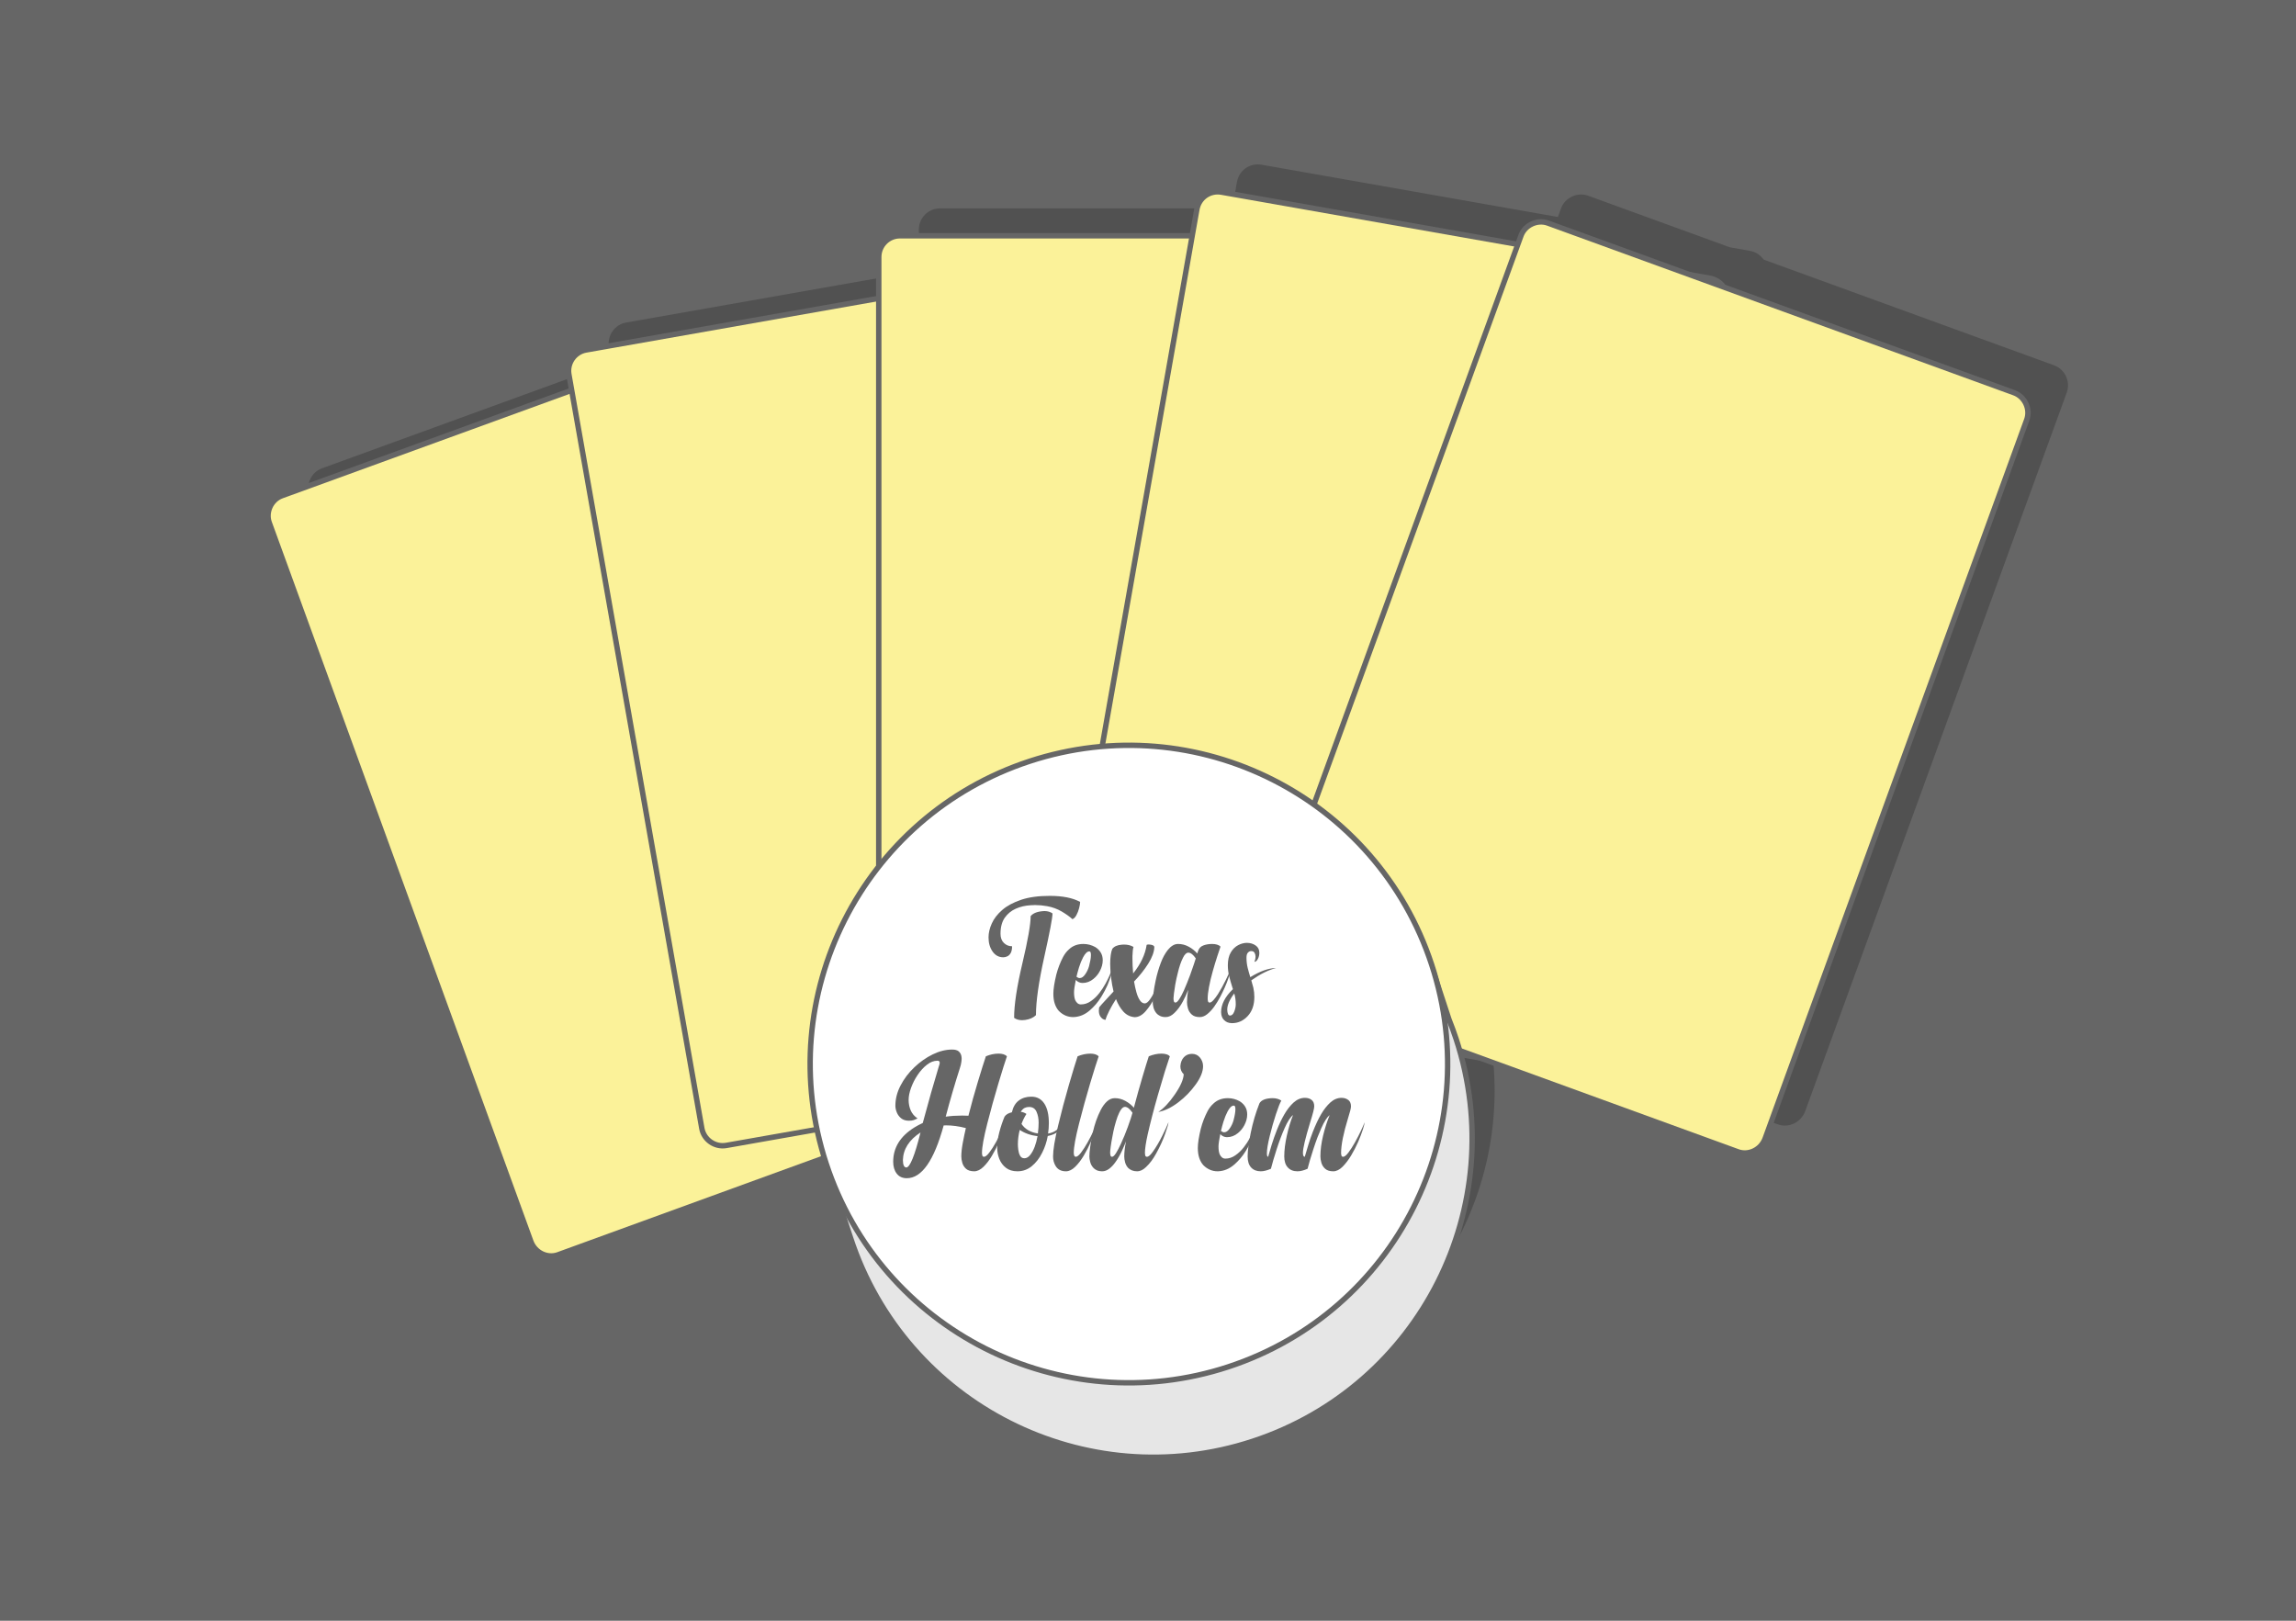 <?xml version="1.0" encoding="UTF-8"?>
<!DOCTYPE svg PUBLIC "-//W3C//DTD SVG 1.1//EN" "http://www.w3.org/Graphics/SVG/1.1/DTD/svg11.dtd">
<!-- Creator: CorelDRAW 2020 (64-Bit) -->
<svg xmlns="http://www.w3.org/2000/svg" xml:space="preserve" width="425px" height="300px" version="1.1" style="shape-rendering:geometricPrecision; text-rendering:geometricPrecision; image-rendering:optimizeQuality; fill-rule:evenodd; clip-rule:evenodd"
viewBox="0 0 17536.4 12378.6"
 xmlns:xlink="http://www.w3.org/1999/xlink"
 xmlns:xodm="http://www.corel.com/coreldraw/odm/2003">
 <defs>
  <style type="text/css">
   <![CDATA[
    .str1 {stroke:#666666;stroke-width:41.2;stroke-linecap:round;stroke-linejoin:round;stroke-miterlimit:2.613}
    .str0 {stroke:#666666;stroke-width:41.3;stroke-linecap:round;stroke-linejoin:round;stroke-miterlimit:2.613}
    .fil0 {fill:#666666}
    .fil3 {fill:#E6E6E6}
    .fil4 {fill:white}
    .fil1 {fill:#515151;fill-rule:nonzero}
    .fil5 {fill:#666666;fill-rule:nonzero}
    .fil2 {fill:#FBF299;fill-rule:nonzero}
   ]]>
  </style>
 </defs>
 <g id="Layer_x0020_1">
  <g id="_2045513389584">
   <rect class="fil0" width="17536.4" height="12378.6"/>
   <path id="path14" class="fil1" d="M6527.3 8661.3l-1958.5 712.9c-81.3,29.6 -176.4,-14.8 -208.1,-101.9l-1998 -5489.4c-29.6,-81.3 14.7,-176.4 96.1,-206l2213.7 -805.7 -21.3 -121.2c-15.3,-86.7 43.8,-171.2 130.5,-186.5l2236.3 -394.3 0 -315.9c0,-89.6 72.5,-162.1 161.8,-162.1l2232.2 0 35.5 -201.1c15.8,-89.7 98.8,-147.8 188.5,-132l2263 399 24.2 -66.5c29.6,-81.4 124.7,-125.7 206,-96.1l1082.9 394.1 152.6 27c45.2,7.9 82.4,32.9 106.1,67.2l2219.2 807.7c81.3,29.6 125.7,124.7 96.1,206l-1998 5489.4c-31.7,87.1 -126.8,131.5 -208.1,101.9l-1970.7 -717.3 -246.8 -43.5c255.5,1200 -429.4,2424.6 -1621.7,2816.3 -1277.1,419.6 -2652.8,-275.4 -3072.4,-1552.7l-141.1 -429.3z"/>
   <g>
    <path id="path14_0" class="fil2 str0" d="M7917.3 8075.7c31.8,87.1 -12.6,182.2 -93.9,211.8l-3560.8 1296c-81.3,29.6 -176.4,-14.7 -208.1,-101.8l-1998 -5489.4c-29.6,-81.3 14.7,-176.4 96.1,-206l3560.8 -1296c81.3,-29.6 176.4,14.7 206,96l1997.9 5489.4z"/>
    <path id="path14_1" class="fil2 str0" d="M9410.7 7903.7c15.3,86.7 -43.8,171.2 -130.6,186.5l-3733.3 658.3c-86.7,15.3 -171.2,-43.9 -186.5,-130.6l-1015.3 -5758.5c-15.3,-86.7 43.8,-171.2 130.6,-186.5l3733.2 -658.3c86.8,-15.3 171.2,43.9 186.5,130.6l1015.4 5758.5z"/>
    <path id="path14_2" class="fil2 str0" d="M10824.6 7807.9c0,89.5 -72.5,162 -162,162l-3789 0c-89.3,0 -161.8,-72.5 -161.8,-162l0 -5845.3c0,-89.5 72.5,-162 161.8,-162l3789 0c89.4,0 162,72.5 162,162l0 5845.3z"/>
    <path id="path14_3" class="fil2 str0" d="M12175.8 8068.4c-15.8,89.8 -98.8,147.9 -188.6,132.1l-3728.6 -657.5c-89.8,-15.8 -147.9,-98.8 -132.1,-188.6l1014.8 -5754.9c15.8,-89.8 98.8,-147.9 188.5,-132l3728.7 657.4c89.8,15.9 147.9,98.8 132.1,188.6l-1014.8 5754.9z"/>
    <path id="path14_4" class="fil2 str0" d="M13481.9 8695.3c-31.7,87.1 -126.8,131.4 -208.1,101.8l-3560.8 -1296c-81.3,-29.6 -125.7,-124.7 -94,-211.8l1998 -5489.3c29.6,-81.4 124.7,-125.7 206,-96.1l3560.8 1296c81.3,29.6 125.7,124.7 96.1,206l-1998 5489.4z"/>
   </g>
   <g>
    <path class="fil3 str1" d="M8049.2 6382.6c1082.9,-355.7 2236.4,90 2818.2,1012.3l64 -21.2 135.3 411.6c19.7,49.1 38.1,99.1 54.9,150.2 419.6,1277.2 -275.4,2652.7 -1552.7,3072.3 -1277.1,419.6 -2652.8,-275.4 -3072.4,-1552.7l-185.1 -563.3 69.3 -22.8c-78.6,-1087.5 585.8,-2130.4 1668.5,-2486.4l0 0z"/>
    <circle class="fil4 str1" transform="matrix(0.95 -0.312 0.312 0.95 8622.32 8126.87)" r="2434.1"/>
    <g>
     <path class="fil5" d="M8249.8 6888.6c0,11.7 -2.7,27.3 -7.5,46.9 -5.1,19.5 -11.9,37.4 -20.7,53.7 -8.8,16.5 -18.9,26.8 -30.6,31 -20.2,-18.5 -47.3,-37.9 -81.2,-58.1 -34.1,-20 -71.5,-33.9 -112.9,-41.2 -30.6,-5.5 -60.9,-8.3 -91.5,-8.3 -11.3,0 -22.3,0.4 -32.8,1.3 -41.4,2.2 -79.5,11 -114.2,26.4 -34.8,15.4 -63,38.7 -84.6,69.5 -21.3,31.1 -32.1,71.6 -32.1,122 0,30.1 8.6,53.4 25.8,70.2 17.1,16.7 38,25.3 62.5,25.3 0,21.3 -3.3,38.3 -9.9,50.6 -6.6,12.1 -15.2,20.9 -25.6,25.9 -10.3,5.3 -20.9,7.7 -31.4,7.7 -34.1,0 -61.4,-14.7 -82.1,-44 -20.5,-29.5 -30.8,-65.3 -30.8,-107.4 0,-34.3 8.1,-69.9 24.9,-106.9 16.5,-37 43.1,-71.5 79.8,-103.2 36.8,-31.9 85,-57.7 144.4,-77.7 59.6,-20 132.2,-29.9 218.3,-29.9 98.4,0 175.8,15.4 232.2,46.2zm-504.2 885.3c0,-99.3 20.9,-237.9 63.1,-415.9 42.1,-177.8 63.2,-298.2 63.2,-360.9 19.4,-23.8 54.4,-36.6 105,-38.8 24.6,0 45.1,6 62,18.1 0,32.6 -21.1,143.7 -63.3,333.4 -42.1,189.5 -63.2,337.3 -63.2,443.4 -19.4,19.4 -46.7,31.7 -81.9,36.8 -8.1,1.3 -15.8,1.9 -23.1,1.9 -24.6,0 -45.1,-5.9 -61.8,-18z"/>
     <path id="1" class="fil5" d="M8422.5 7334.2c0,27.5 -7.5,55 -22,82.5 -12.5,23.6 -28.8,43.6 -49.1,59.9 -24.8,20.7 -52.8,31 -83.6,31 -19.4,0 -36.3,-7.7 -51.1,-23.1 -9,45.1 -13.4,76.2 -13.4,93.3 0,25.8 2.9,46 9,60.8 10.4,21.7 24.7,32.8 43.2,32.8 27.5,0 53.2,-8.6 77.4,-25.8 23.2,-15.8 44.7,-36.5 64.3,-61.8 17.4,-22.5 33,-46.5 47.1,-72.2 22.5,-41.4 39.8,-80.8 52.4,-118.2 0,25.5 -12.6,68.7 -37.4,129.6 -13,29.7 -28.7,59.4 -47.1,89.2 -25.3,41.1 -55.3,76.3 -89.6,105.6 -37,31.9 -77.9,48.6 -122.6,50.4l-3.3 0c-42,0 -78.5,-15.9 -109.6,-47.1 -12.7,-14.3 -23.1,-32.1 -30.5,-53.9 -7.5,-21.8 -11.3,-47.6 -11.3,-77.7 0,-34.3 7.5,-83 22.5,-145.7 12.5,-47.7 29.7,-92.6 51.7,-134.7 12.3,-23.3 27.9,-43.1 46.4,-59.4 28.4,-26.6 64.7,-40 109,-40 32.1,0 62.4,8.1 90.8,23.9 16.8,10.4 30.4,23.8 41,40.5 10.5,17 15.8,36.8 15.8,60.1zm-90.2 -38.7l0 -2.7c0,-17.6 -4,-26.4 -11.7,-26.4 -8.6,0 -16.9,4 -24.8,11.9 -8,8.2 -15.7,18.9 -22.9,32.6 -11.7,22 -22.3,48 -31.7,78.1 -7.3,23.6 -13.7,47.3 -19.2,70.9 8.6,6.8 16.8,10.3 24.5,10.3 14.9,0 29,-9.5 41.8,-28.4 13,-18 22.9,-38.9 29.7,-62.5 9.4,-36.1 14.3,-64 14.3,-83.8z"/>
     <path id="2" class="fil5" d="M8654.7 7434.8c58.1,-72.2 92.4,-145 103.2,-218.5 4.6,-1.8 10.1,-2.7 16.1,-2.7 2.6,0 5,0.2 7.7,0.7 9,0.4 17.1,2.4 24.2,5.7 7,3.5 10.5,8.1 10.5,14.3 -1.3,36.5 -16.5,78.1 -45.7,124.8 -29.3,46.6 -65.6,92.4 -109,137.5 4.9,28.8 10.6,55.9 17.8,81.2 7.1,25.5 15.9,46 26.7,62.1 10.8,15.8 23.3,23.7 37.4,23.7 12.5,0 26.2,-10.7 40.9,-32.3 15,-21.3 29.5,-47.3 43.8,-77.9 14.5,-30.6 27.3,-60.1 38.7,-88.7 11.5,-28.6 20.3,-51 26.2,-67.3l1.3 -4c0,17.8 -6.3,47.1 -19.1,88 -12.5,41.2 -29.7,83.9 -51.5,128.3 -21.8,44.5 -46.2,82.3 -73.3,113.1 -26.6,30.6 -54.6,45.8 -83.6,46l-1.3 0c-33.7,-3 -62.1,-17.1 -85.2,-42.2 -23.1,-25.3 -42,-57.2 -56.8,-95.7 -19.3,29.9 -36.3,59.4 -50.8,87.8 -14.7,28.6 -24.4,52.1 -29,70.6 -15.9,-0.9 -29.3,-9.7 -40.1,-26.4 -7.3,-11.7 -11,-26.2 -11,-43.8 0,-7.3 0.7,-15.2 2,-23.8 0.9,-2.2 6.8,-9.6 18,-22.4 11.3,-12.6 25.3,-28 42.1,-46 16.7,-18.1 33.4,-36.1 50.1,-54.1 -16.2,-68 -24.8,-138.2 -25.7,-210.9 0.4,-53.2 5.9,-91.7 16.7,-115.5 14.8,-18.7 39.4,-29.3 74.2,-31.5 5.2,-0.4 10.3,-0.6 15.4,-0.6 27.5,0 51.5,5.9 71.7,18 -4.4,14.6 -7,37.9 -7.9,69.6l0 20.7c0,34.7 1.8,72.1 5.3,112.2z"/>
     <path id="3" class="fil5" d="M9224 7627.6c0,6.8 0.9,13.4 2.6,20 1.8,6.4 6,9.7 12.8,9.7 7.9,0 17.2,-6.2 28.2,-18.1 11,-12.1 22.6,-27.5 34.9,-46.4 21.6,-34.6 41.9,-71.1 60.8,-110 18.9,-39 32.3,-68.7 40.5,-89.4 0,10.8 -7.5,37.9 -22.5,81 -14.9,43.1 -35.2,89.1 -60.7,137.8 -14.5,27.9 -30.4,53.4 -47.3,77 -17,23.3 -34.8,42.4 -53.3,57 -18.3,14.5 -36.9,22 -55.9,22 -26.6,0 -47.1,-6.4 -61.4,-19.2 -14.1,-12.5 -23.7,-27.7 -29,-45.3 -5.1,-17.6 -7.7,-34.1 -7.7,-49.1 0,-27 3.1,-58.7 9,-94.8 -11,30.1 -24.4,59.4 -39.8,87.8 -19.4,36.5 -41.4,66.2 -65.8,89.5 -21.1,20.7 -43.2,31.1 -66.5,31.1 -16.7,0 -31,-2.9 -42.5,-8.6 -11.6,-5.5 -21.1,-12.5 -28.3,-21.1 -10.8,-13.5 -18.1,-28 -22.1,-43.6 -3.7,-15.6 -5.7,-29.1 -5.7,-40.3 0,-15.4 1.8,-38 5.5,-67.8 3.6,-29.4 9.3,-62.4 17,-98.5 9.9,-46.9 23.3,-92.5 40,-136.7 14.5,-38.3 32.4,-70.2 52.8,-96.2 11.3,-14.1 23.4,-25.3 36.6,-33.4 12.9,-8.2 27,-12.3 42.2,-12.3 28,0 54.6,6.8 79.9,20.4 25.3,13.4 47.5,31.1 66.5,52.6 0.4,-1.7 1.3,-4.6 2.4,-8.8 1.3,-4.2 2.8,-8.6 4.6,-13.2 6.8,-19.4 20.2,-32.8 40,-40 19.6,-7.3 41.9,-11 66.3,-11 14.3,0 26.8,1.7 38.1,5.2 11.2,3.3 19.8,8.6 25.7,15.4 -7.3,20.3 -15.4,44.5 -24.4,72.9 -11.7,35.6 -23.1,73.9 -34.8,114.9 -12.1,42.4 -21.8,83.4 -29,122.3 -6.4,34.1 -9.7,62.9 -9.7,87.2zm-90.9 -307.7c-20.2,-29 -39.2,-43.8 -56.8,-43.8 -14.5,0 -28.1,12.8 -40.5,38.1 -15.6,30.6 -28.6,68.6 -39.4,114.2 -8.1,31.2 -14.7,61.8 -20,91.5 -9,55.9 -13.4,90.7 -13.4,104.4 0,7.7 0.6,15.1 2.4,22.2 1.8,7.2 5.9,10.8 12.3,10.8 8.2,0 17.9,-8.6 29.1,-25.6 11.2,-16.9 22.7,-38.7 34.8,-65.3 17.1,-38.8 33.4,-79.2 49,-121.3 20.9,-59 35.2,-100.5 42.5,-125.2z"/>
     <path id="4" class="fil5" d="M9618.6 7276.8c0,17.6 -3.8,33.7 -11.5,47.7 -7.5,14.1 -16.3,21.4 -26.6,21.4 5.9,-12.1 9,-25.5 9,-40.1 0,-10.3 -2.4,-19.8 -7.5,-28.6 -4.8,-8.8 -13.4,-13.2 -25.5,-13.2 -9.5,0 -17.8,4 -25.1,11.9 -7.3,7.9 -11,20.7 -11,38.3 0,27.1 3.1,52.8 9,77.5 6.2,24.4 12.8,48.1 20.1,71.5 74.3,-45.6 139.9,-68.9 196.7,-69.8 -57.7,14.8 -120.6,46 -189,94.2 5.7,18.5 10.8,37.2 15.6,56.1 5.1,22.9 7.7,46.4 7.7,70.9 0,60.7 -16.7,109.1 -50.4,145.4 -33.4,36.3 -73.7,54.6 -120.6,54.6 -25.3,-0.4 -45.3,-8.3 -59.9,-23.3 -14.5,-13.4 -22.4,-33.7 -23.1,-61.2 0,-58.5 30,-117.1 90.3,-175.4 -2.2,-7.7 -4.7,-15.4 -7.3,-23.3 -8.1,-25.3 -15.4,-51.3 -21.8,-77.7 -6.4,-26.4 -9.7,-53.5 -9.7,-81.4 0,-40.1 7.5,-72.6 22.3,-97.7 14.7,-25.1 33.4,-43.6 56.1,-55.5 22.4,-11.9 44.9,-17.8 67.3,-17.8 25.3,0 47.5,6.6 66.5,19.8 18.9,13 28.4,31.7 28.4,55.7zm-223.8 479.7c13.4,0 23.9,-9.9 31.9,-29.7 7.9,-19.8 11.8,-38.7 11.8,-56.8 0,-27.5 -3.7,-55 -11.4,-82.5 -35.9,47.3 -53.7,88.7 -53.7,123.9 0.9,29.9 8.2,45.1 21.4,45.1z"/>
     <path class="fil5" d="M7030.8 8649.3c-87.1,56.8 -132,127 -134.7,210.8 0.5,37 9,55.9 25.8,56.8 27.9,0 64.2,-89.3 108.9,-267.6zm176.7 -53.5c-73.5,268.5 -167.4,403 -281.7,403 -33,0 -58.7,-11.7 -76.8,-35.2 -18,-23.3 -27,-53.7 -27,-90.5 0,-107.1 53.4,-194.1 160.6,-261.2 20.5,-13 42.3,-24.4 65.2,-34.8 44.6,-166.3 85.8,-311.4 123.6,-435.3 0.5,-0.4 0.7,-0.8 0.7,-1.3 0.9,-2.8 2,-6.6 3.3,-10.8 1.3,-4.4 2,-8.5 2,-12.9 0,-4.4 -1.3,-8 -3.8,-11 -2.2,-3.1 -6.6,-4.4 -13.2,-4.4 -27.5,0 -54.3,10.1 -80.5,30.5 -26.2,20.5 -49.7,46.3 -70.9,77.7 -21.1,31.3 -37.8,64.3 -50.4,98.6 -12.3,34.4 -18.7,65.4 -18.7,92.9 0,28.4 5.3,54.8 15.9,79.7 10.5,24.6 28.1,45.1 52.6,61.6 -1.4,0.4 -2.5,0.8 -3.3,1.1 -9.5,4.8 -18.5,8.8 -27.3,11.6 -8.8,3.1 -20.7,4.6 -35.9,4.6 -24,0 -43.6,-6.1 -58.5,-18 -15.2,-12.1 -26.4,-27.1 -33.7,-44.9 -7.3,-17.8 -11,-35.2 -11,-51.9 0,-52.4 13.4,-104.1 40,-155 26.7,-51 61.4,-97 104.6,-137.9 42.9,-41.2 89.8,-74 140.4,-98.8 50.8,-24.7 100.1,-37 148.3,-37 22.4,0 38.9,4.4 49.7,13.4 10.8,9.3 17.6,20.5 20.7,34.3 1.6,7.7 2.5,15.7 2.5,23.8 0,6.8 -0.7,14.1 -2,21.4 -2,16.2 -5.8,31.7 -10.8,46.4 -38.7,120.4 -75.1,244.7 -109,373.2 39.4,-5.5 81.3,-8.3 125,-8.3 15.9,0 32,0.4 48.5,1.3 22.6,-88.9 46.8,-176.1 72.8,-261.5 25.7,-85.3 46,-149.4 60.5,-192.5 32.8,-13.7 64.9,-20.5 96.6,-20.5 14.3,0 27.1,1.6 38.1,5.1 11.2,3.5 19.8,8.8 26,16 -13.5,37.9 -35,106.8 -65,206.5 -29.9,99.7 -58.3,202.2 -85.1,307.4 -26.9,105.4 -40.3,179.8 -40.3,223.2 0,6.8 0.9,13.4 2.6,20 1.8,6.4 6,9.7 13,9.7 10.6,0 24.2,-10.8 40.5,-32.4 16.3,-21.3 33,-47.3 49.8,-77.2 16.7,-30.2 31.7,-59.5 45.1,-87.8 13.2,-28.4 22.9,-50.4 29,-66.5 0,8.4 -4.4,26.4 -13.2,54.4 -8.8,27.7 -21.1,59.8 -36.5,95.7 -15.4,35.8 -33.2,70.8 -53.5,105 -20.2,34.1 -42,62.7 -65.3,85.3 -23.6,22.9 -47.1,34.4 -70.7,34.4 -27.1,0 -47.7,-6.4 -62,-18.7 -14.1,-12.6 -23.8,-27.8 -28.9,-45.6 -5.2,-17.8 -7.7,-34.3 -7.7,-49.3 0,-30.1 4,-65.8 11.9,-107.4 7.9,-41.4 15.4,-77.9 22.9,-109.1 -53.5,-13.9 -103.2,-20.7 -149.7,-20.7 -6.3,0 -13.1,0.2 -20,0.6z"/>
     <path id="1" class="fil5" d="M7771.1 8946c-36.1,0 -65.6,-9.1 -88.2,-26.9 -22.9,-17.8 -39.6,-40.5 -50.4,-68 -10.8,-27.5 -16.1,-55.4 -16.1,-83.8 0,-39.6 5.5,-79.9 16.5,-120.8 10.8,-41.2 24,-80.4 39.6,-117.8 10.8,-16.3 29.5,-27.5 56.1,-33.4 9.1,-40.1 26.5,-70 52.4,-89.6 26.2,-19.8 58.1,-29.7 95.8,-29.7 43.1,0 76.1,17.4 99.4,52.6 23.1,35 34.8,85.2 34.8,150.5 0,25.3 -2,51.5 -6,78.6 25.6,-4.4 47.6,-13.4 66.3,-27.7 18.7,-14.1 33,-33.7 42.9,-58.8 0,29.3 -10.3,52.6 -31,69.7 -20.7,17.2 -47.6,29.1 -80.6,35.5 -8.1,45.5 -22.6,88.5 -43.3,129 -20.5,41.1 -46.7,75 -78.6,101.2 -31.9,26.2 -68.4,39.4 -109.6,39.4zm25.1 -454.7c17.6,2.6 32.1,8.2 43.4,16.7 -15.2,23.8 -27.5,49.1 -37.5,76.2 26.7,40 68.3,64.2 125,72.8 4,-29.7 5.8,-57.4 5.8,-83.2 0,-30.6 -5.3,-58.1 -16.1,-82.5 -10.8,-24.4 -29.7,-36.7 -56.8,-36.7 -12.3,0 -23.7,2.4 -33.9,7.4 -9.9,4.9 -20,14.8 -29.9,29.3zm-7.7 138.7c-9.5,37.4 -14.1,73.9 -14.1,109.5 0,10.4 0.9,24 2.9,41 2,16.9 6.4,32.3 13.4,45.8 7.3,13.6 18.3,20.2 33.2,20.2 15.9,0 30.6,-8.1 43.8,-24.4 13.5,-16.3 25.1,-37.4 35,-63.2 9.5,-25.3 16.7,-52.4 21.8,-81.2 -51.9,-6.2 -97.3,-22 -136,-47.7z"/>
     <path id="2" class="fil5" d="M8230.6 8067.7c32.8,-13.7 64.9,-20.5 96.9,-20.5 14,0 26.8,1.6 38,5.1 11,3.5 19.8,8.8 25.8,16 -13.5,37.9 -35,106.8 -65,206.5 -29.7,99.7 -58,202.2 -84.9,307.4 -26.8,105.4 -40.3,179.8 -40.3,223.2 0.5,19.8 5.5,29.7 15.4,29.7 10.8,0 24.2,-10.8 40.7,-32.4 16.3,-21.3 32.8,-47.3 49.6,-77.2 16.7,-30.2 31.9,-59.5 45.1,-87.8 13.4,-28.4 23.1,-50.4 29,-66.5 0,8.4 -4.4,26.4 -13.2,54.4 -8.8,27.7 -20.9,59.8 -36.5,95.7 -15.4,35.8 -33.2,70.6 -53.5,104.7 -20.2,33.9 -42,62.3 -65.4,85.4 -23.5,22.9 -47,34.6 -70.6,34.6 -35.6,0 -61.6,-13 -77.9,-38.8 -13.9,-22 -20.7,-46.8 -20.7,-74.8 0,-49.5 12.8,-127.4 38.3,-234.1 25.5,-106.5 53.1,-210.4 82.5,-311.6 29.5,-101.3 51.8,-174.3 66.7,-219z"/>
     <path id="3" class="fil5" d="M8774.2 8067.7c33.2,-13.7 65.3,-20.5 96.8,-20.5 14.1,0 26.9,1.6 38.3,5.1 11.4,3.5 19.8,8.8 25.5,16 -8.1,22.9 -20.4,60.8 -37.2,113.8 -16.5,53.3 -34.3,113.6 -53.7,180.9 -31,107.9 -56.9,208.2 -78.1,301.1 -14.1,64 -21.1,111.1 -21.1,141.3 0,5.4 0.7,11.2 1.7,16.7 1.4,8.5 6,13 13.7,13 12.5,0 28.4,-14.1 47.7,-42.1 24,-34.3 47.4,-73.9 69.6,-118.8 22.4,-44.9 38.1,-79.2 47.1,-103 0,11.7 -8.6,41.6 -25.8,90 -17.1,48.4 -40,98.1 -68.4,149.2 -23.1,42.3 -48.6,76.4 -76.6,102.6 -22.4,22 -45.1,33 -68.4,33 -15.4,0 -28.6,-2.5 -39.6,-6.9 -11,-4.6 -20.3,-10.5 -28.2,-17.8 -11.5,-12.3 -19.6,-26.8 -24,-43.1 -4.6,-16.3 -6.8,-31.7 -6.8,-45.8 0,-30.1 4.4,-68.6 13.4,-115.3 -7.7,20.9 -18.3,45.8 -31.5,73.9 -14.3,30.6 -30.3,58.6 -48.4,83.9 -14.9,21.6 -31.2,38.7 -48.4,51.7 -17.2,12.8 -34.8,19.4 -52.8,19.4 -16.3,0 -30.1,-2.7 -41.2,-7.5 -11.2,-5.1 -20.4,-11.5 -27.7,-19.8 -11.6,-13.2 -19.6,-28 -23.5,-44.5 -4.2,-16.3 -6.2,-30.1 -6.2,-41.8 0,-16.7 2.2,-41.6 6.4,-74.1 4.4,-32.6 10.8,-68.5 19.4,-107 14,-64.5 34.7,-123 61.8,-175.4 13.9,-26.6 29.7,-48 47.5,-64.2 17.8,-16.1 37.4,-24.3 59,-24.3 27.9,0 54.4,6.9 79.7,20.5 25.1,13.4 47.1,31 66,52.6 22.2,-84.3 44,-162.4 65.4,-234.4 21.3,-72.2 37.6,-124.7 48.6,-158.4zm-124.4 431.3c-20.6,-29.9 -39.8,-45.1 -57.4,-45.1 -10.8,0 -20.9,7 -30.6,21.4 -9.7,14 -18.5,32.3 -26.8,54.7 -16.3,46.5 -29.1,96.2 -38.5,149.7 -5.8,29 -9.9,55 -13,77.2 -3.1,22.5 -4.4,37.4 -4.4,45.1 0,7.3 0.6,14.8 2.4,22.1 1.3,7.2 5.5,11 12.3,11 8.2,0 18.3,-9.5 30.4,-28.4 11.9,-19 24.4,-42.9 37.4,-71.6 19.2,-41.8 37,-84.7 52.8,-128.9 17.6,-48.7 29.5,-84.3 35.4,-107.2z"/>
     <path id="4" class="fil5" d="M9041.1 8205c-17.2,-16.7 -25.7,-37.2 -25.7,-61.2 2,-29.2 11,-52.3 27,-69.3 15.9,-16.9 36.6,-25.5 61.9,-25.5 25.3,0 45.8,9.7 61.2,29 15.4,19.4 23.3,41.2 23.3,65.2 0,41.3 -18.9,88 -56.6,140.2 -37.6,52.3 -82.5,98.1 -134.9,137.7 -52.6,39.4 -102.5,63.4 -150.3,71.5 40.3,-25.7 82.3,-70 125.7,-132.9 43.3,-62.7 66.2,-114.2 68.4,-154.7z"/>
     <path id="5" class="fil5" d="M9525.9 8512c0,27.5 -7.5,55 -22,82.5 -12.5,23.6 -28.8,43.6 -49.1,59.9 -24.8,20.7 -52.8,31 -83.6,31 -19.3,0 -36.3,-7.7 -51,-23.1 -9.1,45.1 -13.5,76.1 -13.5,93.3 0,25.8 2.9,46 9,60.7 10.4,21.8 24.7,32.8 43.2,32.8 27.5,0 53.2,-8.5 77.4,-25.7 23.2,-15.8 44.7,-36.5 64.3,-61.9 17.4,-22.4 33,-46.4 47.1,-72.1 22.5,-41.4 39.8,-80.8 52.4,-118.2 0,25.5 -12.6,68.7 -37.4,129.6 -13,29.7 -28.6,59.4 -47.1,89.1 -25.3,41.2 -55.3,76.4 -89.6,105.7 -37,31.9 -77.9,48.6 -122.6,50.4l-3.3 0c-42,0 -78.5,-15.9 -109.6,-47.1 -12.7,-14.3 -23.1,-32.1 -30.5,-53.9 -7.5,-21.8 -11.3,-47.6 -11.3,-77.7 0,-34.4 7.5,-83 22.5,-145.7 12.5,-47.8 29.7,-92.7 51.7,-134.7 12.3,-23.3 27.9,-43.1 46.4,-59.4 28.4,-26.6 64.7,-40.1 109,-40.1 32.1,0 62.5,8.2 90.8,24 16.8,10.4 30.4,23.8 41,40.5 10.5,17 15.8,36.8 15.8,60.1zm-90.2 -38.7l0 -2.7c0,-17.6 -4,-26.4 -11.7,-26.4 -8.6,0 -16.9,4 -24.8,11.9 -8,8.1 -15.7,18.9 -22.9,32.6 -11.7,22 -22.2,47.9 -31.7,78.1 -7.3,23.5 -13.7,47.3 -19.2,70.9 8.6,6.8 16.8,10.3 24.5,10.3 14.9,0 29,-9.5 41.8,-28.4 13,-18 22.9,-38.9 29.7,-62.5 9.5,-36.1 14.3,-64 14.3,-83.8z"/>
     <path id="6" class="fil5" d="M9876 8516.4c-21.1,16.9 -42.4,50.2 -64.4,99.9 -22,50 -42.3,103.9 -61,162 -18.7,58.1 -33.2,107.4 -43.6,148.3 -29,12.8 -55.2,19.4 -77.9,19.4 -31,0 -55.4,-9.7 -73.3,-29.1 -17.8,-19.3 -26.6,-47.5 -26.6,-84.5 0,-42 7.9,-102.3 23.8,-180.9 16,-78.3 38.1,-153.4 66.4,-224.7 14.6,-25.3 48,-38.5 100,-39.4 26.6,0 49,6.4 67.1,18.7 -10.4,17.4 -24.2,52.2 -41.4,104.6 -17.2,52.4 -33,107.8 -47.3,166.4 -14.3,58.5 -21.6,102.5 -21.6,132 0,17.4 3.1,26 9.7,26 6.4,-23.8 15.4,-54 26.6,-90.9 11.5,-37 25.3,-76.2 41.6,-117.6 16.5,-41.1 35,-80 56.1,-116.6 21.2,-36.5 44.7,-66.4 70.9,-90 26.4,-23.3 54.8,-35 85.8,-35 20.7,0 37.7,5.3 51.1,16.1 13.2,10.3 19.8,26.6 19.8,49.1 0,16.2 -10.6,57.4 -31.5,123.6 -36.5,119.5 -54.8,196.6 -54.8,230.9 0,20.2 4.6,30.4 14.1,30.4 6.8,-23.8 15.8,-54 27.1,-90.9 9.4,-32 20.9,-64.9 34.3,-99.5 20.9,-53.3 42,-98.1 63.4,-134.7 21.3,-36.5 44.9,-66.4 70.8,-90 26.2,-23.3 54.6,-35 85.7,-35 20.4,0 38.2,6 53.4,18.1 11.9,10.3 18.1,25.9 18.1,47.1 0,13.6 -7.3,43.3 -22,88.9 -35.7,116.4 -53.5,205.3 -53.5,266.3 0,6.8 0.9,13.4 2.6,20 1.8,6.4 6,9.7 12.8,9.7 10.8,0 24.4,-10.8 40.7,-32.4 16.3,-21.3 32.8,-47.3 49.5,-77.2 17,-30.2 31.9,-59.5 45.4,-87.8 13.2,-28.4 22.8,-50.4 28.8,-66.5 0,8.4 -4.4,26.4 -13.2,54.4 -8.8,27.7 -20.9,59.8 -36.3,95.7 -15.7,35.8 -33.5,70.6 -54,104.7 -20.4,33.9 -42.2,62.3 -65.3,85.4 -23.3,22.9 -46.9,34.6 -70.9,34.6 -26.8,0 -47.1,-6.4 -61.4,-19.2 -14.1,-12.5 -23.7,-27.7 -29,-45.3 -5.1,-17.6 -7.7,-34.1 -7.7,-49.1 0,-49.5 7,-102.5 20.7,-159.3 13.8,-56.8 30.6,-108.9 50.1,-156.7 -20.4,16.9 -41.8,50.2 -63.8,99.9 -9.7,22.4 -19.3,45.6 -28.8,69.1 -11.2,29.7 -22,60.5 -32.4,92.9 -18.9,58.1 -33.4,107.4 -43.8,148.3 -28.8,12.8 -54.5,19.4 -77.4,19.4 -31.3,0 -55.9,-9.9 -73.7,-29.5 -17.9,-19.6 -26.9,-47.6 -26.9,-84.1 0,-47.7 6.6,-101 19.8,-159.5 13,-58.8 28.9,-110.9 47.3,-156.5z"/>
    </g>
   </g>
  </g>
 </g>
</svg>
